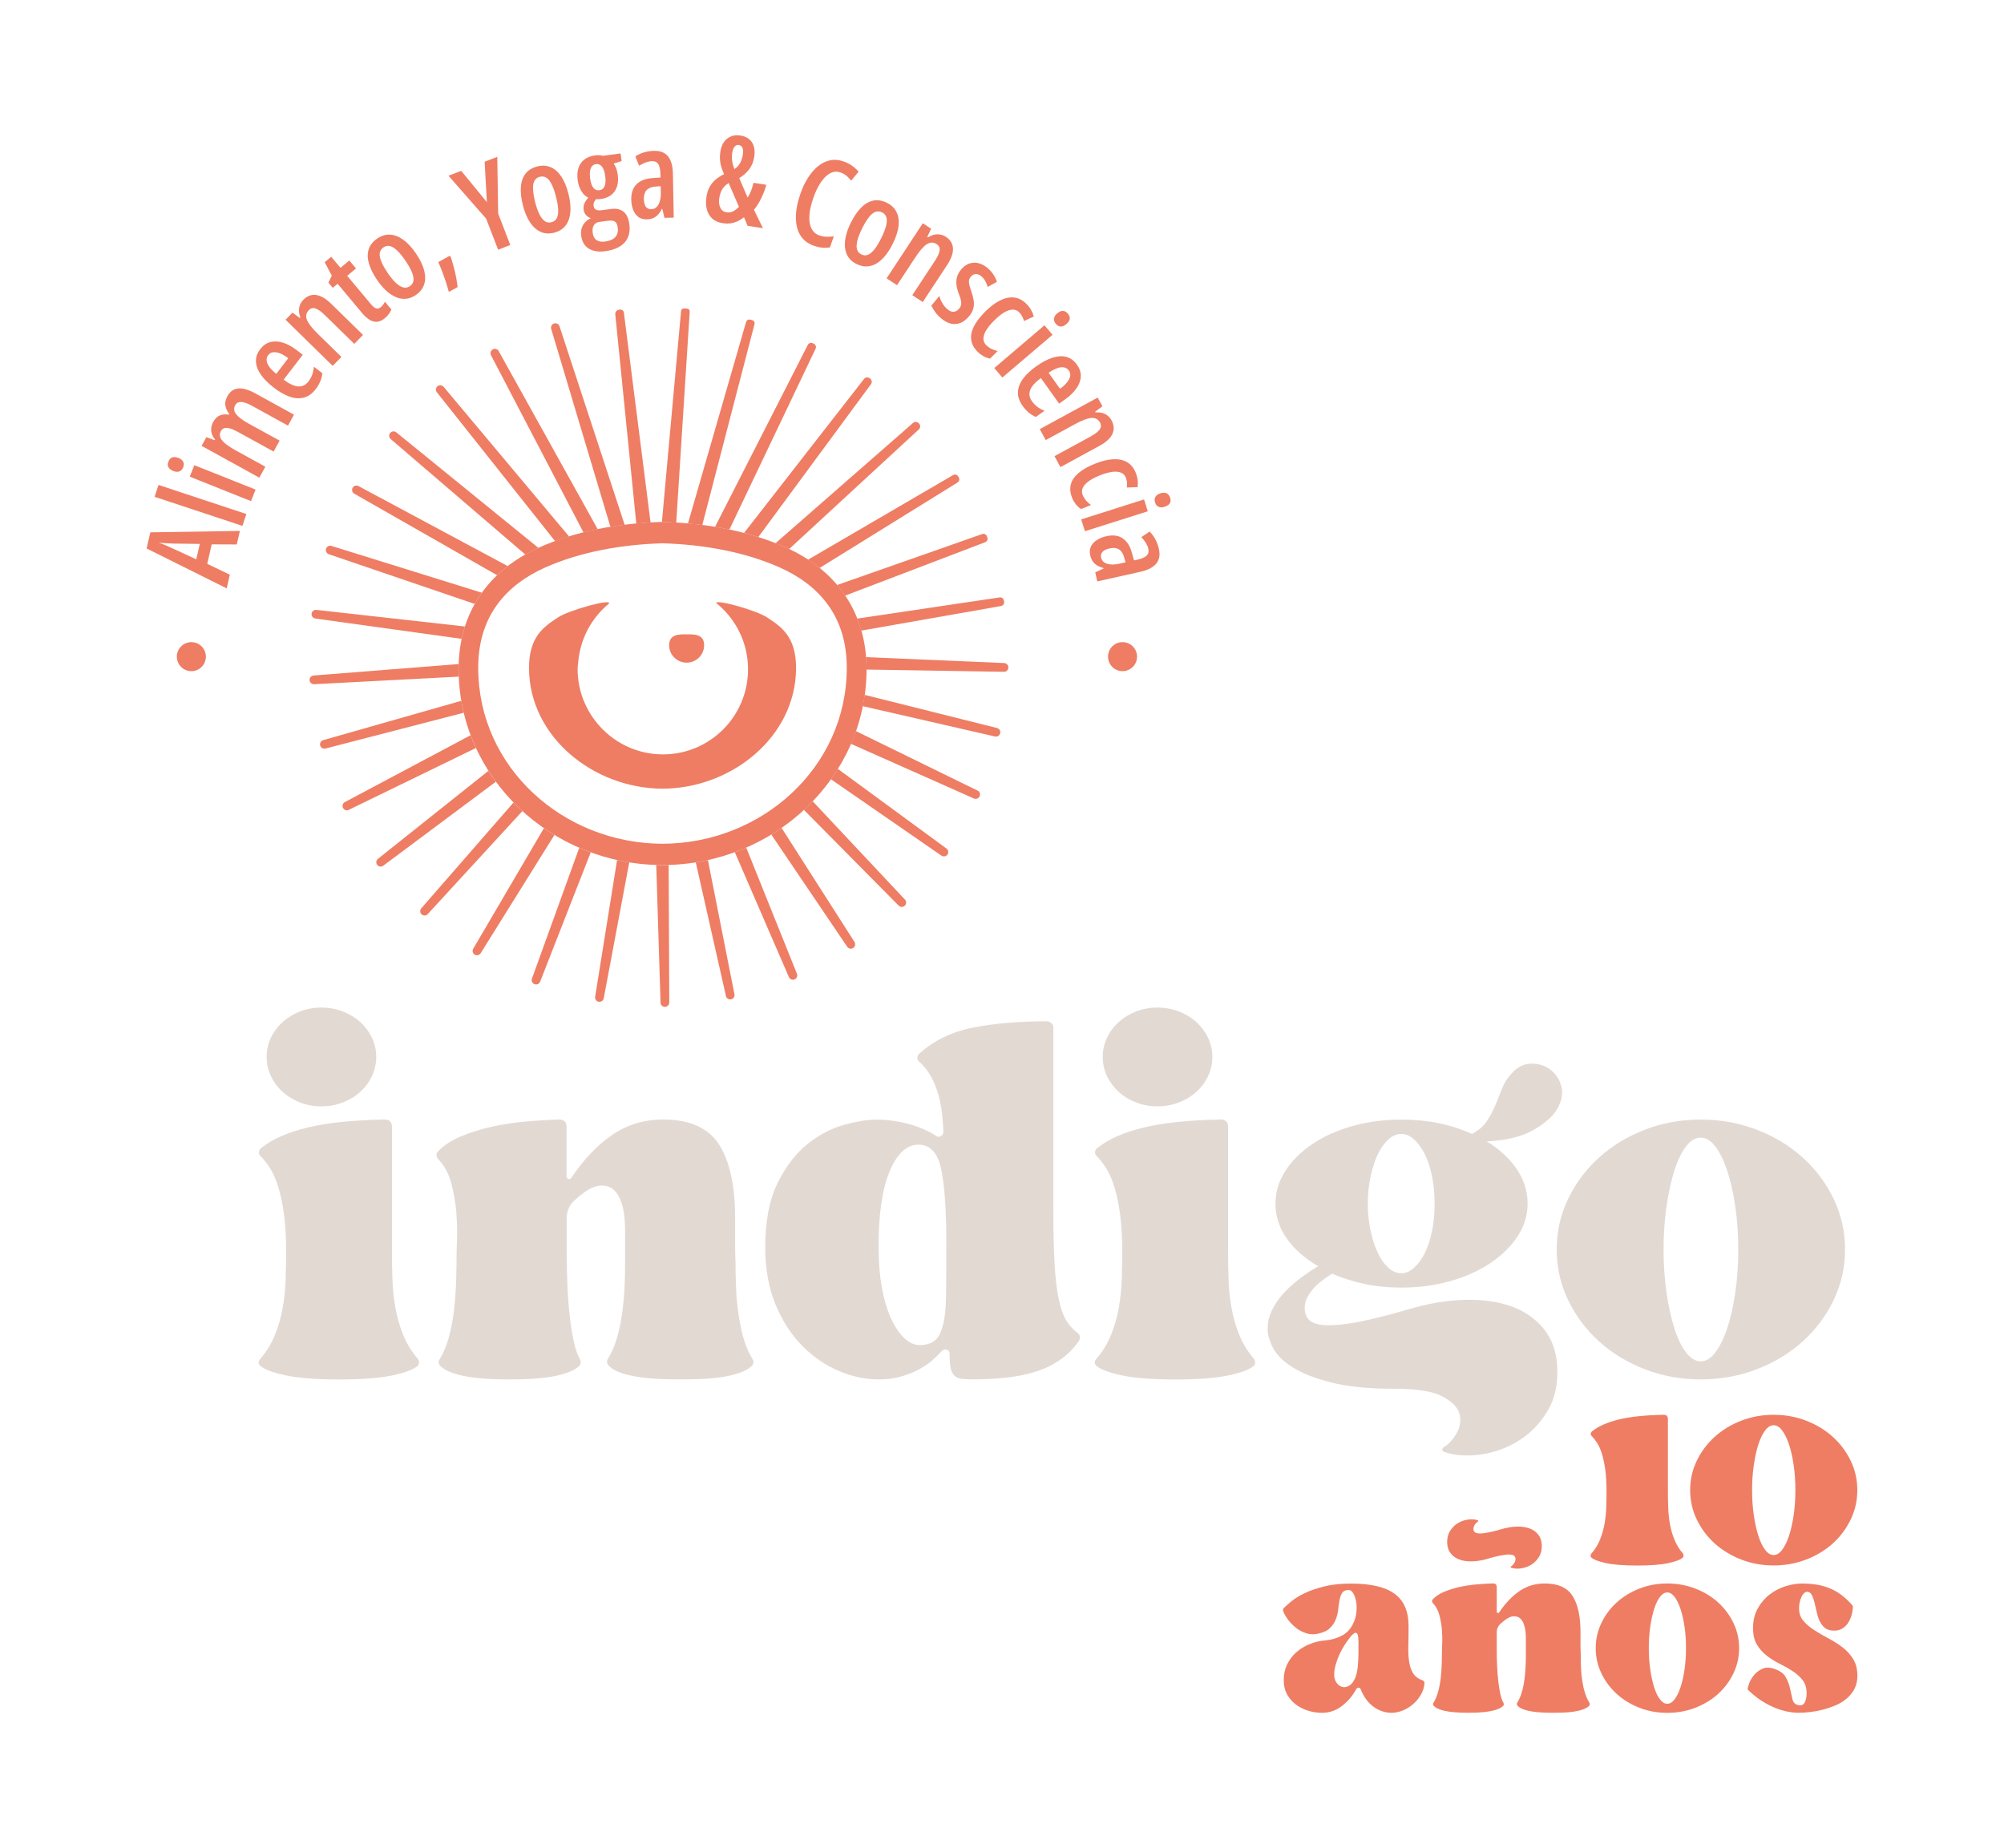 <?xml version="1.0" encoding="utf-8"?>
<!-- Generator: Adobe Illustrator 26.1.0, SVG Export Plug-In . SVG Version: 6.00 Build 0)  -->
<svg version="1.1" id="Capa_1" xmlns="http://www.w3.org/2000/svg" xmlns:xlink="http://www.w3.org/1999/xlink" x="0px" y="0px"
	 viewBox="0 0 410 378.19" style="enable-background:new 0 0 410 378.19;" xml:space="preserve">
<style type="text/css">
	.st0{opacity:0.7;fill:#221E5D;}
	.st1{fill:#EE7D64;}
	.st2{fill:#E2D9D3;}
	.st3{fill-rule:evenodd;clip-rule:evenodd;fill:#EE7D64;}
	.st4{opacity:0.6;fill:#221E5D;}
	.st5{opacity:0.5;fill:#311B66;}
	.st6{fill:#221E5D;}
	.st7{opacity:0.1;clip-path:url(#SVGID_00000178915859306260806480000006509517668760389248_);}
	.st8{fill:#27AAE1;}
	.st9{fill:url(#);}
	.st10{fill:#231F20;}
	.st11{fill:#1EB4B9;}
	.st12{fill:#0494B7;}
	.st13{fill:#F3EA75;}
	.st14{fill:#BD506F;}
	.st15{fill:#63BDAA;}
	.st16{fill:#7A376F;}
	.st17{fill:#004B82;}
	.st18{fill:#F8B55D;}
</style>
<g>
	<g>
		<g>
			<g>
				<g>
					<path class="st1" d="M48.44,111.42l-5.13-0.02l-0.91,3.99l4.62,2.22l-0.64,2.8L30,112.24l0.76-3.3l18.32-0.29L48.44,111.42z
						 M40.88,111.31l-5.49-0.07c-0.36-0.01-0.7-0.03-1.03-0.05c-0.33-0.02-0.65-0.04-0.97-0.06c-0.31-0.02-0.61-0.04-0.9-0.07
						c0.26,0.09,0.54,0.19,0.83,0.3c0.29,0.11,0.59,0.24,0.89,0.37c0.3,0.13,0.61,0.27,0.93,0.42l5.01,2.31L40.88,111.31z"/>
					<path class="st1" d="M50.4,105.19l-0.8,2.43l-17.97-5.95l0.8-2.43L50.4,105.19z"/>
					<path class="st1" d="M34.47,94.44c0.18-0.46,0.45-0.74,0.8-0.85c0.35-0.11,0.76-0.06,1.25,0.13c0.47,0.19,0.79,0.44,0.96,0.77
						c0.17,0.33,0.17,0.71,0,1.14c-0.17,0.43-0.43,0.71-0.79,0.84c-0.35,0.13-0.77,0.11-1.23-0.08c-0.5-0.2-0.83-0.46-1-0.79
						C34.29,95.28,34.29,94.89,34.47,94.44z M39.76,95.2l12.53,4.99l-0.94,2.36l-12.53-5L39.76,95.2z"/>
					<path class="st1" d="M46.52,81.09c0.53-0.97,1.27-1.5,2.22-1.59c0.95-0.09,2.12,0.25,3.53,1.02l7.88,4.34l-1.23,2.24
						l-7.31-4.03c-0.96-0.53-1.72-0.8-2.28-0.81c-0.56-0.01-0.96,0.21-1.21,0.65c-0.35,0.63-0.28,1.25,0.2,1.86
						c0.48,0.61,1.34,1.25,2.58,1.93l6.31,3.47l-1.23,2.24l-7.34-4.04c-0.64-0.35-1.19-0.59-1.64-0.71
						c-0.45-0.12-0.83-0.13-1.12-0.04c-0.29,0.09-0.52,0.29-0.68,0.59c-0.26,0.47-0.29,0.92-0.1,1.36c0.19,0.43,0.56,0.87,1.12,1.3
						c0.55,0.43,1.24,0.88,2.08,1.34l5.99,3.3l-1.23,2.24l-11.82-6.51l0.98-1.78l1.72,0.63L44,89.95c-0.3-0.36-0.52-0.74-0.65-1.14
						c-0.13-0.4-0.18-0.81-0.13-1.23c0.05-0.42,0.19-0.84,0.42-1.26c0.38-0.68,0.84-1.13,1.41-1.34c0.56-0.21,1.15-0.24,1.76-0.1
						l0.09-0.16c-0.45-0.6-0.72-1.2-0.8-1.78C46.02,82.36,46.16,81.74,46.52,81.09z"/>
					<path class="st1" d="M53.25,71.44c0.59-0.76,1.28-1.25,2.09-1.45c0.8-0.2,1.66-0.15,2.58,0.14c0.92,0.3,1.84,0.8,2.78,1.52
						l1.24,0.95l-3.91,5.1c1.14,0.85,2.13,1.31,2.97,1.38c0.84,0.06,1.54-0.28,2.11-1.02c0.32-0.42,0.57-0.87,0.75-1.34
						c0.18-0.48,0.3-1.04,0.36-1.67l1.74,1.33c-0.07,0.58-0.21,1.14-0.44,1.67c-0.23,0.53-0.53,1.05-0.92,1.56
						c-0.72,0.94-1.54,1.53-2.45,1.76c-0.91,0.23-1.88,0.17-2.91-0.2c-1.03-0.36-2.09-0.97-3.17-1.8c-1.2-0.92-2.12-1.84-2.74-2.75
						c-0.62-0.91-0.94-1.8-0.96-2.67C52.34,73.07,52.63,72.24,53.25,71.44z M54.89,72.65c-0.38,0.5-0.45,1.06-0.2,1.7
						c0.25,0.64,0.85,1.36,1.83,2.16l2.45-3.2c-0.55-0.42-1.09-0.75-1.61-0.96c-0.52-0.22-1-0.31-1.42-0.27
						C55.5,72.12,55.16,72.31,54.89,72.65z"/>
					<path class="st1" d="M62.07,61.35c0.77-0.79,1.64-1.12,2.61-0.98s2.01,0.74,3.11,1.83l6.48,6.34l-1.79,1.83l-6.01-5.88
						c-0.72-0.71-1.35-1.16-1.89-1.35c-0.53-0.19-1-0.08-1.4,0.33c-0.54,0.56-0.68,1.21-0.4,1.95c0.28,0.75,1.02,1.7,2.21,2.87
						l4.86,4.75l-1.79,1.83l-9.64-9.44l1.42-1.45l1.5,1.09l0.12-0.12c-0.18-0.45-0.28-0.88-0.29-1.31
						c-0.02-0.43,0.05-0.83,0.19-1.22C61.52,62.03,61.75,61.67,62.07,61.35z"/>
					<path class="st1" d="M77.91,62.86c0.16-0.13,0.32-0.3,0.46-0.49c0.14-0.19,0.27-0.4,0.38-0.62l1.33,1.59
						c-0.13,0.31-0.31,0.62-0.53,0.92s-0.49,0.58-0.81,0.85c-0.52,0.44-1.04,0.68-1.56,0.74c-0.51,0.05-1.03-0.08-1.55-0.39
						c-0.52-0.32-1.06-0.81-1.62-1.48l-4.94-5.91l-0.99,0.83l-0.89-1.06l0.69-1.45l-1.46-2.73l1.34-1.12l1.9,2.27l1.8-1.51
						l1.37,1.63l-1.8,1.51l4.83,5.78c0.4,0.47,0.75,0.77,1.07,0.89C77.24,63.22,77.57,63.14,77.91,62.86z"/>
					<path class="st1" d="M85.1,51.87c0.57,0.83,1.01,1.65,1.34,2.46c0.32,0.81,0.51,1.58,0.54,2.32c0.04,0.74-0.1,1.43-0.41,2.07
						c-0.31,0.64-0.81,1.19-1.52,1.67c-0.67,0.46-1.35,0.71-2.05,0.76c-0.69,0.05-1.38-0.07-2.06-0.37
						c-0.68-0.3-1.34-0.75-1.98-1.34c-0.64-0.6-1.25-1.32-1.82-2.16c-0.8-1.17-1.35-2.29-1.66-3.34c-0.31-1.05-0.33-2.01-0.06-2.89
						c0.27-0.87,0.86-1.62,1.78-2.25c0.83-0.56,1.69-0.82,2.58-0.78c0.89,0.04,1.79,0.38,2.69,1.02
						C83.38,49.68,84.25,50.62,85.1,51.87z M79.31,55.84c0.59,0.87,1.16,1.56,1.69,2.06c0.53,0.5,1.04,0.81,1.51,0.92
						c0.47,0.11,0.92,0.03,1.35-0.26c0.42-0.29,0.67-0.67,0.73-1.14c0.06-0.48-0.04-1.05-0.32-1.73c-0.28-0.67-0.72-1.46-1.33-2.35
						c-0.59-0.87-1.15-1.56-1.67-2.06c-0.52-0.5-1.02-0.81-1.48-0.92c-0.46-0.11-0.91-0.02-1.34,0.27
						c-0.64,0.44-0.89,1.08-0.73,1.93C77.87,53.41,78.4,54.51,79.31,55.84z"/>
					<path class="st1" d="M91.95,52.37l0.26,0.16c0.23,0.72,0.44,1.44,0.63,2.15c0.19,0.71,0.35,1.4,0.48,2.08
						c0.13,0.68,0.23,1.34,0.3,1.99l-1.79,0.99c-0.18-0.66-0.39-1.36-0.63-2.09c-0.24-0.73-0.49-1.45-0.76-2.15
						c-0.27-0.7-0.52-1.32-0.77-1.86L91.95,52.37z"/>
					<path class="st1" d="M99.61,41.37l-0.46-8.27l2.59-1l0.18,11.61l2.48,6.43l-2.49,0.96l-2.45-6.35l-7.7-8.79l2.6-1L99.61,41.37z
						"/>
					<path class="st1" d="M116.29,39.63c0.25,0.97,0.39,1.9,0.42,2.77c0.03,0.87-0.06,1.66-0.28,2.37c-0.22,0.71-0.58,1.31-1.09,1.8
						c-0.51,0.49-1.17,0.84-2,1.06c-0.79,0.2-1.51,0.2-2.18,0.02c-0.67-0.19-1.27-0.54-1.81-1.05c-0.54-0.51-1-1.16-1.4-1.94
						s-0.72-1.66-0.97-2.65c-0.35-1.37-0.49-2.61-0.42-3.7c0.07-1.09,0.38-2,0.93-2.74c0.55-0.73,1.36-1.23,2.44-1.51
						c0.97-0.25,1.86-0.2,2.69,0.14c0.83,0.34,1.55,0.96,2.18,1.87C115.42,36.98,115.92,38.17,116.29,39.63z M109.49,41.38
						c0.26,1.02,0.56,1.86,0.89,2.51c0.33,0.65,0.7,1.11,1.1,1.38c0.41,0.27,0.86,0.34,1.35,0.21c0.5-0.13,0.85-0.4,1.08-0.83
						c0.22-0.43,0.32-1,0.29-1.73c-0.03-0.73-0.18-1.62-0.45-2.66c-0.26-1.02-0.55-1.86-0.87-2.51c-0.32-0.65-0.68-1.11-1.08-1.37
						c-0.4-0.26-0.85-0.33-1.35-0.2c-0.76,0.19-1.2,0.72-1.35,1.57C108.97,38.61,109.09,39.82,109.49,41.38z"/>
					<path class="st1" d="M123.79,51.41c-1.38,0.18-2.5,0-3.36-0.55c-0.86-0.55-1.36-1.41-1.52-2.6c-0.11-0.85,0.02-1.59,0.39-2.22
						s0.9-1.09,1.59-1.39c-0.38-0.11-0.71-0.32-0.98-0.62c-0.27-0.3-0.44-0.67-0.5-1.12c-0.06-0.48-0.01-0.92,0.17-1.3
						c0.17-0.38,0.43-0.77,0.77-1.17c-0.55-0.25-1.02-0.69-1.41-1.34c-0.39-0.65-0.65-1.4-0.76-2.26c-0.12-0.93-0.07-1.75,0.17-2.46
						c0.23-0.71,0.63-1.29,1.19-1.73c0.56-0.44,1.28-0.72,2.15-0.84c0.27-0.04,0.51-0.05,0.72-0.05s0.39,0.01,0.55,0.03
						c0.16,0.02,0.3,0.05,0.42,0.09l3.59-0.48l0.21,1.56l-1.64,0.51c0.23,0.31,0.41,0.65,0.55,1.03c0.14,0.38,0.23,0.79,0.29,1.22
						c0.19,1.41-0.02,2.55-0.63,3.43c-0.61,0.88-1.56,1.4-2.87,1.58c-0.4,0.05-0.71,0.06-0.93,0.01c-0.16,0.18-0.29,0.39-0.4,0.62
						c-0.11,0.23-0.15,0.51-0.1,0.83c0.03,0.21,0.1,0.38,0.23,0.53c0.13,0.14,0.3,0.24,0.52,0.29c0.22,0.05,0.49,0.06,0.8,0.02
						l2.07-0.27c1.03-0.14,1.86,0.05,2.5,0.57c0.64,0.51,1.03,1.37,1.19,2.57c0.2,1.53-0.12,2.77-0.96,3.72
						C126.94,50.57,125.61,51.17,123.79,51.41z M122.63,38.93c0.5-0.07,0.85-0.34,1.06-0.82c0.21-0.48,0.25-1.16,0.14-2.03
						c-0.12-0.91-0.34-1.57-0.67-1.98c-0.33-0.41-0.74-0.58-1.24-0.52c-0.49,0.07-0.84,0.35-1.05,0.85
						c-0.21,0.5-0.25,1.19-0.14,2.07c0.11,0.85,0.33,1.48,0.64,1.9C121.69,38.82,122.11,39,122.63,38.93z M123.71,49.44
						c0.68-0.09,1.22-0.26,1.65-0.5c0.42-0.24,0.72-0.57,0.88-0.97c0.17-0.4,0.22-0.87,0.14-1.41c-0.06-0.44-0.17-0.77-0.33-0.98
						c-0.16-0.21-0.39-0.34-0.68-0.4c-0.29-0.05-0.66-0.05-1.09,0.01l-1.66,0.22c-0.31,0.04-0.58,0.15-0.81,0.33
						c-0.23,0.18-0.39,0.43-0.49,0.75c-0.1,0.32-0.12,0.73-0.05,1.23c0.09,0.66,0.35,1.13,0.78,1.42
						C122.48,49.43,123.04,49.53,123.71,49.44z"/>
					<path class="st1" d="M133.83,30.87c1.28-0.02,2.23,0.36,2.86,1.15c0.62,0.79,0.95,1.96,0.98,3.51l0.17,9.01l-1.9,0.04
						l-0.44-1.85h-0.06c-0.24,0.46-0.5,0.85-0.79,1.17c-0.29,0.32-0.63,0.57-1.01,0.73c-0.38,0.17-0.83,0.25-1.34,0.26
						c-0.72,0.01-1.31-0.17-1.77-0.54c-0.46-0.38-0.8-0.88-1.03-1.5c-0.22-0.62-0.34-1.28-0.35-1.99c-0.03-1.37,0.34-2.43,1.1-3.17
						c0.76-0.74,1.85-1.16,3.28-1.25l1.6-0.11l-0.01-0.73c-0.02-0.91-0.16-1.57-0.43-2c-0.27-0.43-0.7-0.63-1.29-0.62
						c-0.38,0.01-0.79,0.09-1.22,0.24c-0.43,0.15-0.9,0.38-1.42,0.69l-0.78-1.9c0.55-0.36,1.15-0.64,1.8-0.83
						C132.44,30.98,133.12,30.88,133.83,30.87z M135.17,38.1l-1.07,0.08c-0.82,0.06-1.42,0.31-1.81,0.73
						c-0.39,0.42-0.58,1.03-0.56,1.81c0.01,0.72,0.15,1.26,0.41,1.6c0.26,0.34,0.62,0.51,1.09,0.5c0.62-0.01,1.11-0.32,1.47-0.93
						c0.35-0.61,0.52-1.44,0.5-2.49L135.17,38.1z"/>
					<path class="st1" d="M151.48,27.73c0.73,0.11,1.32,0.36,1.79,0.75c0.46,0.38,0.78,0.88,0.96,1.49
						c0.18,0.61,0.21,1.32,0.08,2.12c-0.15,0.97-0.48,1.81-1,2.51c-0.52,0.7-1.2,1.32-2.07,1.85l1.71,3.98
						c0.26-0.38,0.49-0.82,0.69-1.33c0.2-0.51,0.37-1.07,0.51-1.69l2.63,0.41c-0.23,0.87-0.56,1.76-1,2.68
						c-0.44,0.92-0.95,1.73-1.53,2.43l1.84,3.77l-3.14-0.49l-0.73-1.75c-0.43,0.33-0.87,0.6-1.31,0.81
						c-0.45,0.21-0.92,0.35-1.42,0.43c-0.5,0.07-1.04,0.06-1.63-0.03c-0.91-0.14-1.63-0.46-2.17-0.97c-0.54-0.5-0.91-1.14-1.09-1.91
						c-0.19-0.77-0.21-1.63-0.06-2.56c0.11-0.71,0.31-1.34,0.6-1.9c0.29-0.56,0.68-1.06,1.18-1.5c0.49-0.44,1.1-0.84,1.82-1.19
						c-0.26-0.56-0.46-1.09-0.6-1.58c-0.14-0.49-0.22-0.98-0.25-1.49c-0.02-0.5,0.01-1.04,0.1-1.6c0.12-0.77,0.37-1.41,0.74-1.93
						c0.38-0.52,0.85-0.89,1.42-1.12C150.13,27.67,150.77,27.62,151.48,27.73z M149.07,37.45c-0.38,0.25-0.71,0.52-0.96,0.82
						c-0.26,0.29-0.46,0.62-0.61,0.98c-0.15,0.36-0.26,0.77-0.34,1.25c-0.12,0.79-0.05,1.46,0.21,2c0.26,0.54,0.68,0.85,1.25,0.94
						c0.48,0.07,0.92,0.02,1.33-0.18c0.41-0.19,0.82-0.51,1.23-0.94L149.07,37.45z M151.14,29.67c-0.33-0.05-0.61,0.06-0.85,0.35
						c-0.24,0.28-0.41,0.73-0.5,1.34c-0.08,0.49-0.07,1.03,0.01,1.61c0.08,0.59,0.24,1.13,0.47,1.63c0.5-0.33,0.89-0.74,1.16-1.26
						c0.27-0.51,0.46-1.08,0.55-1.69c0.09-0.6,0.07-1.07-0.08-1.4C151.75,29.92,151.5,29.72,151.14,29.67z"/>
					<path class="st1" d="M171.95,35.29c-0.58-0.2-1.14-0.21-1.68-0.02c-0.54,0.19-1.04,0.53-1.52,1.03
						c-0.48,0.5-0.92,1.12-1.32,1.85c-0.4,0.74-0.76,1.55-1.06,2.44c-0.46,1.34-0.73,2.54-0.78,3.59c-0.06,1.05,0.09,1.92,0.44,2.6
						c0.35,0.68,0.88,1.15,1.61,1.4c0.5,0.17,1,0.26,1.49,0.27c0.5,0,0.98-0.03,1.46-0.09l-0.79,2.26
						c-0.51,0.09-1.04,0.11-1.58,0.06c-0.54-0.05-1.11-0.18-1.7-0.38c-1.2-0.42-2.12-1.12-2.74-2.09c-0.62-0.98-0.94-2.19-0.95-3.64
						c-0.01-1.45,0.29-3.08,0.92-4.9c0.42-1.23,0.94-2.32,1.55-3.28c0.61-0.96,1.29-1.75,2.05-2.37c0.76-0.62,1.58-1.02,2.46-1.21
						c0.88-0.19,1.8-0.11,2.76,0.22c0.61,0.21,1.18,0.5,1.69,0.84c0.51,0.35,0.98,0.77,1.4,1.27l-1.52,1.83
						c-0.3-0.39-0.62-0.72-0.98-1.01C172.8,35.66,172.4,35.44,171.95,35.29z"/>
					<path class="st1" d="M182.67,49.85c-0.44,0.9-0.94,1.7-1.48,2.38c-0.54,0.68-1.13,1.22-1.75,1.62c-0.62,0.4-1.29,0.62-2,0.67
						c-0.7,0.05-1.44-0.12-2.2-0.49c-0.73-0.36-1.28-0.83-1.67-1.4c-0.38-0.58-0.61-1.23-0.69-1.97c-0.08-0.74-0.01-1.53,0.19-2.39
						c0.2-0.85,0.53-1.74,0.98-2.64c0.63-1.27,1.32-2.31,2.08-3.09s1.59-1.28,2.48-1.48c0.89-0.2,1.84-0.05,2.84,0.44
						c0.89,0.44,1.55,1.06,1.95,1.86c0.41,0.8,0.55,1.74,0.44,2.84C183.72,47.28,183.33,48.5,182.67,49.85z M176.36,46.78
						c-0.46,0.95-0.78,1.77-0.96,2.48c-0.17,0.71-0.19,1.3-0.06,1.77c0.14,0.47,0.43,0.82,0.89,1.04c0.46,0.23,0.91,0.25,1.35,0.07
						c0.44-0.18,0.89-0.56,1.34-1.13s0.91-1.35,1.39-2.31c0.46-0.95,0.79-1.77,0.97-2.47c0.18-0.7,0.2-1.28,0.07-1.74
						c-0.13-0.46-0.43-0.8-0.9-1.03c-0.7-0.34-1.38-0.24-2.04,0.32C177.76,44.33,177.07,45.33,176.36,46.78z"/>
					<path class="st1" d="M193.51,48.46c0.92,0.6,1.41,1.4,1.46,2.37c0.05,0.98-0.35,2.11-1.2,3.41l-4.98,7.57l-2.14-1.4l4.62-7.02
						c0.56-0.85,0.88-1.55,0.96-2.11c0.09-0.56-0.11-1-0.59-1.31c-0.65-0.43-1.31-0.43-1.99-0.01c-0.68,0.42-1.48,1.33-2.39,2.72
						l-3.74,5.68l-2.13-1.4l7.41-11.27l1.7,1.12l-0.79,1.68l0.14,0.09c0.4-0.26,0.81-0.44,1.23-0.54c0.42-0.1,0.83-0.12,1.24-0.04
						C192.74,48.05,193.14,48.21,193.51,48.46z"/>
					<path class="st1" d="M198.28,64.7c-0.55,0.66-1.14,1.12-1.76,1.38c-0.63,0.25-1.27,0.31-1.93,0.16
						c-0.66-0.15-1.32-0.49-1.98-1.04c-0.49-0.41-0.91-0.84-1.25-1.3c-0.34-0.46-0.61-0.92-0.8-1.38l1.62-1.96
						c0.12,0.48,0.33,0.97,0.62,1.48c0.3,0.51,0.66,0.94,1.1,1.3c0.42,0.35,0.83,0.5,1.23,0.47c0.4-0.03,0.77-0.25,1.1-0.65
						c0.2-0.24,0.33-0.49,0.39-0.74c0.06-0.26,0.05-0.58-0.02-0.95c-0.08-0.37-0.23-0.84-0.47-1.41c-0.22-0.6-0.37-1.18-0.44-1.74
						c-0.07-0.56-0.04-1.1,0.1-1.62c0.14-0.52,0.43-1.04,0.85-1.55c0.71-0.86,1.56-1.32,2.53-1.38c0.97-0.06,1.92,0.29,2.85,1.06
						c0.48,0.39,0.87,0.83,1.19,1.3c0.31,0.47,0.57,0.99,0.75,1.55l-1.89,1.04c-0.12-0.43-0.29-0.83-0.5-1.21
						c-0.21-0.38-0.48-0.71-0.81-0.98c-0.38-0.32-0.76-0.46-1.15-0.44c-0.38,0.03-0.72,0.21-1,0.55c-0.19,0.23-0.31,0.47-0.36,0.71
						c-0.05,0.24-0.03,0.55,0.06,0.92c0.09,0.37,0.23,0.85,0.44,1.45c0.21,0.62,0.36,1.2,0.45,1.75c0.09,0.55,0.07,1.09-0.06,1.62
						S198.72,64.17,198.28,64.7z"/>
					<path class="st1" d="M200.04,72.02c-0.75-0.75-1.2-1.56-1.33-2.42c-0.14-0.86,0.03-1.77,0.51-2.74c0.48-0.97,1.26-2,2.35-3.09
						c1.01-1.01,2.01-1.77,3-2.27c0.99-0.5,1.95-0.71,2.87-0.62c0.92,0.09,1.77,0.52,2.54,1.3c0.41,0.41,0.74,0.83,0.98,1.26
						c0.24,0.42,0.42,0.87,0.54,1.33l-2,0.93c-0.1-0.37-0.23-0.71-0.4-1.01c-0.17-0.3-0.36-0.56-0.59-0.79
						c-0.37-0.37-0.81-0.55-1.32-0.54c-0.51,0.01-1.08,0.19-1.72,0.56c-0.63,0.37-1.33,0.93-2.08,1.68
						c-0.73,0.73-1.28,1.41-1.65,2.03c-0.36,0.62-0.54,1.19-0.54,1.69c0.01,0.51,0.2,0.95,0.58,1.32c0.29,0.29,0.63,0.54,1.03,0.74
						c0.39,0.2,0.83,0.35,1.3,0.46l-1.54,1.54c-0.48-0.07-0.94-0.24-1.38-0.49C200.75,72.64,200.37,72.35,200.04,72.02z"/>
					<path class="st1" d="M215.34,68.51l-10.27,8.75l-1.65-1.94l10.27-8.75L215.34,68.51z M218.48,64.19
						c0.32,0.38,0.45,0.74,0.38,1.1c-0.07,0.36-0.3,0.71-0.7,1.04c-0.38,0.33-0.76,0.49-1.13,0.49s-0.71-0.18-1.01-0.54
						c-0.3-0.35-0.43-0.72-0.38-1.09s0.26-0.73,0.64-1.05c0.41-0.35,0.79-0.52,1.16-0.51C217.83,63.63,218.17,63.81,218.48,64.19z"
						/>
					<path class="st1" d="M220.34,74.63c0.56,0.79,0.82,1.59,0.78,2.42c-0.04,0.83-0.34,1.64-0.89,2.43
						c-0.55,0.79-1.31,1.53-2.26,2.21l-1.28,0.91l-3.73-5.23c-1.15,0.84-1.88,1.65-2.19,2.43c-0.3,0.78-0.18,1.55,0.36,2.32
						c0.31,0.43,0.66,0.8,1.07,1.11c0.4,0.31,0.9,0.59,1.5,0.83l-1.78,1.27c-0.54-0.24-1.03-0.54-1.47-0.91
						c-0.44-0.37-0.85-0.82-1.22-1.34c-0.69-0.97-1.01-1.92-0.97-2.85s0.39-1.84,1.04-2.72c0.65-0.88,1.53-1.71,2.65-2.51
						c1.23-0.88,2.38-1.49,3.43-1.81c1.05-0.33,2-0.38,2.84-0.14C219.04,73.29,219.75,73.81,220.34,74.63z M218.69,75.85
						c-0.36-0.51-0.89-0.74-1.57-0.69c-0.68,0.05-1.55,0.42-2.59,1.12l2.34,3.28c0.57-0.4,1.03-0.82,1.39-1.26
						c0.36-0.44,0.59-0.87,0.68-1.28C219.03,76.59,218.95,76.2,218.69,75.85z"/>
					<path class="st1" d="M227.41,86.03c0.53,0.97,0.58,1.9,0.17,2.78c-0.41,0.89-1.3,1.7-2.66,2.44l-7.96,4.34l-1.22-2.24
						l7.38-4.02c0.89-0.49,1.5-0.96,1.84-1.41c0.34-0.45,0.37-0.93,0.1-1.44c-0.37-0.68-0.96-1-1.75-0.95
						c-0.8,0.05-1.93,0.48-3.39,1.28l-5.97,3.25l-1.22-2.24l11.85-6.46l0.97,1.78l-1.49,1.11l0.08,0.15c0.48-0.04,0.92,0,1.34,0.1
						c0.41,0.11,0.79,0.29,1.11,0.54C226.92,85.3,227.2,85.63,227.41,86.03z"/>
					<path class="st1" d="M219.36,101.93c-0.4-0.99-0.5-1.9-0.29-2.75c0.21-0.85,0.72-1.62,1.53-2.33c0.81-0.71,1.94-1.35,3.36-1.93
						c1.32-0.54,2.54-0.85,3.65-0.93c1.11-0.08,2.07,0.1,2.89,0.54c0.81,0.44,1.43,1.17,1.84,2.18c0.22,0.54,0.36,1.05,0.42,1.54
						c0.06,0.48,0.05,0.96-0.02,1.44l-2.2,0.08c0.05-0.38,0.06-0.74,0.03-1.08c-0.04-0.34-0.12-0.66-0.24-0.96
						c-0.2-0.48-0.53-0.82-1-1.01c-0.47-0.19-1.07-0.24-1.8-0.15c-0.73,0.1-1.58,0.34-2.57,0.74c-0.96,0.39-1.73,0.8-2.31,1.24
						c-0.58,0.43-0.96,0.88-1.15,1.35c-0.19,0.47-0.18,0.95,0.02,1.44c0.16,0.38,0.38,0.74,0.66,1.08c0.29,0.33,0.63,0.64,1.02,0.93
						l-2.02,0.82c-0.41-0.25-0.77-0.58-1.09-0.99C219.78,102.77,219.53,102.36,219.36,101.93z"/>
					<path class="st1" d="M234.83,104.63l-12.86,4.08l-0.77-2.42l12.86-4.08L234.83,104.63z M239.4,101.86
						c0.15,0.47,0.12,0.86-0.08,1.16c-0.2,0.3-0.55,0.53-1.05,0.69c-0.48,0.15-0.89,0.16-1.23,0.01c-0.34-0.14-0.58-0.44-0.72-0.89
						c-0.14-0.44-0.12-0.83,0.07-1.15c0.19-0.33,0.52-0.57,1-0.72c0.51-0.16,0.93-0.17,1.27-0.02
						C239.01,101.09,239.25,101.4,239.4,101.86z"/>
					<path class="st1" d="M237.1,112.33c0.28,1.25,0.09,2.26-0.56,3.03c-0.65,0.77-1.73,1.32-3.25,1.66l-8.8,1.96l-0.41-1.85
						l1.73-0.8l-0.01-0.06c-0.5-0.14-0.93-0.32-1.31-0.54c-0.37-0.22-0.68-0.51-0.92-0.85c-0.24-0.34-0.41-0.76-0.52-1.26
						c-0.16-0.7-0.1-1.32,0.18-1.85c0.28-0.53,0.7-0.96,1.26-1.3c0.56-0.34,1.19-0.59,1.88-0.74c1.34-0.3,2.45-0.15,3.33,0.45
						c0.88,0.6,1.51,1.59,1.88,2.96l0.43,1.55l0.71-0.16c0.89-0.2,1.51-0.47,1.87-0.82c0.36-0.35,0.48-0.81,0.35-1.39
						c-0.08-0.37-0.24-0.75-0.47-1.15c-0.23-0.39-0.55-0.81-0.96-1.25l1.7-1.14c0.46,0.47,0.85,1.01,1.17,1.6
						C236.71,110.99,236.94,111.64,237.1,112.33z M230.28,115.08l-0.29-1.03c-0.23-0.79-0.58-1.33-1.07-1.63
						c-0.49-0.3-1.12-0.36-1.89-0.19c-0.71,0.16-1.2,0.4-1.48,0.72c-0.29,0.33-0.38,0.71-0.28,1.16c0.14,0.61,0.54,1.03,1.21,1.25
						c0.67,0.22,1.51,0.22,2.54,0L230.28,115.08z"/>
				</g>
				<circle class="st1" cx="39.15" cy="134.38" r="2.97"/>
				<circle class="st1" cx="229.66" cy="134.38" r="2.97"/>
			</g>
		</g>
		<g>
			<g>
				<g>
					<path class="st1" d="M362.87,289.53c2.35,0,4.57,0.4,6.66,1.21c2.09,0.81,3.91,1.91,5.45,3.31c1.54,1.4,2.76,3.03,3.66,4.9
						c0.9,1.87,1.35,3.87,1.35,6c0,2.13-0.45,4.13-1.35,6c-0.9,1.87-2.12,3.51-3.66,4.9c-1.54,1.4-3.36,2.5-5.45,3.3
						c-2.09,0.81-4.32,1.21-6.66,1.21c-2.35,0-4.56-0.4-6.64-1.21c-2.08-0.81-3.88-1.91-5.43-3.3c-1.54-1.4-2.76-3.03-3.66-4.9
						c-0.9-1.87-1.35-3.87-1.35-6c0-2.13,0.45-4.13,1.35-6c0.9-1.87,2.12-3.51,3.66-4.9c1.54-1.4,3.35-2.5,5.43-3.31
						C358.31,289.94,360.52,289.53,362.87,289.53z M362.87,318.23c0.62,0,1.2-0.35,1.73-1.05c0.53-0.7,1-1.64,1.4-2.84
						c0.4-1.19,0.72-2.6,0.96-4.21c0.24-1.62,0.36-3.34,0.36-5.18c0-1.84-0.12-3.56-0.36-5.18c-0.24-1.62-0.56-3.02-0.96-4.21
						c-0.4-1.19-0.87-2.14-1.4-2.84c-0.53-0.7-1.11-1.05-1.73-1.05c-0.62,0-1.2,0.35-1.73,1.05c-0.53,0.7-0.99,1.64-1.38,2.84
						c-0.39,1.19-0.7,2.6-0.94,4.21c-0.24,1.62-0.36,3.34-0.36,5.18c0,1.84,0.12,3.56,0.36,5.18c0.24,1.62,0.55,3.02,0.94,4.21
						c0.39,1.19,0.84,2.14,1.38,2.84C361.67,317.88,362.25,318.23,362.87,318.23z"/>
					<path class="st1" d="M344.26,318.78c-0.44,0.4-1.41,0.77-2.92,1.1c-1.51,0.33-3.64,0.5-6.39,0.5c-2.75,0-4.88-0.17-6.39-0.5
						c-1.51-0.33-2.48-0.7-2.92-1.1c-0.29-0.22-0.31-0.5-0.06-0.83c0.73-0.84,1.31-1.78,1.74-2.81c0.42-1.03,0.73-2.1,0.94-3.22
						c0.2-1.12,0.32-2.25,0.36-3.39c0.04-1.14,0.06-2.24,0.06-3.3c0-1.69-0.08-3.16-0.25-4.41c-0.17-1.25-0.39-2.32-0.66-3.22
						c-0.28-0.9-0.6-1.64-0.96-2.23c-0.37-0.59-0.74-1.06-1.1-1.43c-0.18-0.15-0.27-0.33-0.25-0.55c0.02-0.22,0.12-0.39,0.3-0.5
						c1.29-1.03,3.09-1.83,5.43-2.4c2.33-0.57,5.39-0.89,9.17-0.96c0.59,0,0.88,0.29,0.88,0.88v14.82c0,1.07,0.02,2.17,0.06,3.3
						c0.04,1.14,0.16,2.27,0.36,3.39c0.2,1.12,0.51,2.19,0.94,3.22c0.42,1.03,1,1.96,1.74,2.81
						C344.5,318.29,344.48,318.56,344.26,318.78z"/>
				</g>
				<g>
					<g>
						<path class="st1" d="M288.18,332.79c0,1.48-0.02,2.83-0.05,4.04c-0.03,1.21,0.02,2.29,0.17,3.24
							c0.14,0.95,0.42,1.74,0.83,2.39c0.41,0.65,1.07,1.13,1.98,1.44c0.22,0.13,0.33,0.3,0.33,0.52c-0.06,0.88-0.32,1.69-0.76,2.43
							c-0.44,0.74-0.98,1.39-1.63,1.94c-0.65,0.55-1.35,0.98-2.13,1.28c-0.77,0.3-1.5,0.45-2.2,0.45c-1.32,0-2.55-0.41-3.69-1.23
							c-1.13-0.82-2.02-2.02-2.65-3.59c-0.06-0.19-0.2-0.29-0.4-0.31c-0.21-0.02-0.37,0.07-0.5,0.26c-0.72,1.36-1.69,2.5-2.91,3.45
							c-1.21,0.95-2.59,1.42-4.14,1.42c-0.88,0-1.78-0.13-2.69-0.4c-0.91-0.27-1.75-0.67-2.5-1.21c-0.76-0.54-1.38-1.23-1.87-2.08
							c-0.49-0.85-0.73-1.86-0.73-3.03c0-1.17,0.23-2.23,0.69-3.17c0.46-0.95,1.07-1.77,1.84-2.46c0.77-0.69,1.67-1.25,2.69-1.68
							c1.02-0.43,2.1-0.69,3.24-0.78c1.32-0.13,2.49-0.47,3.5-1.02c1.01-0.55,1.76-1.38,2.27-2.49c0.35-0.72,0.56-1.49,0.64-2.3
							c0.08-0.8,0.05-1.54-0.07-2.2c-0.13-0.66-0.32-1.22-0.59-1.66c-0.27-0.44-0.58-0.66-0.92-0.66c-0.63,0-1.07,0.19-1.32,0.57
							c-0.25,0.38-0.43,0.86-0.54,1.44c-0.11,0.58-0.21,1.23-0.28,1.94c-0.08,0.71-0.24,1.39-0.5,2.06
							c-0.25,0.66-0.65,1.26-1.21,1.8c-0.55,0.54-1.36,0.91-2.43,1.13c-0.82,0.19-1.61,0.17-2.36-0.07
							c-0.76-0.24-1.44-0.59-2.06-1.06c-0.61-0.47-1.16-1.02-1.63-1.63s-0.82-1.21-1.04-1.77c-0.13-0.28-0.08-0.54,0.14-0.76
							c0.28-0.28,0.76-0.71,1.44-1.28c0.68-0.57,1.57-1.13,2.69-1.67c1.12-0.55,2.47-1.02,4.06-1.42c1.59-0.4,3.43-0.59,5.51-0.59
							c4.06,0,7.04,0.7,8.93,2.1C287.24,327.56,288.18,329.77,288.18,332.79z M277.93,338.13c0-0.76,0-1.45,0-2.08
							c0-0.63-0.05-1.11-0.14-1.44c-0.09-0.33-0.25-0.49-0.47-0.47c-0.22,0.02-0.54,0.26-0.95,0.73c-0.41,0.5-0.82,1.07-1.23,1.7
							c-0.41,0.63-0.77,1.29-1.09,1.98c-0.32,0.69-0.58,1.4-0.78,2.13c-0.21,0.73-0.31,1.42-0.31,2.08c0,0.6,0.16,1.13,0.47,1.58
							c0.31,0.46,0.7,0.75,1.16,0.87c0.46,0.13,0.94,0.05,1.44-0.24c0.5-0.28,0.93-0.85,1.28-1.7
							C277.73,342.18,277.93,340.46,277.93,338.13z"/>
						<path class="st1" d="M325.18,348.48c0.13,0.19,0.11,0.39-0.05,0.61c-0.19,0.19-0.44,0.36-0.76,0.52
							c-0.32,0.16-0.74,0.31-1.28,0.45c-0.54,0.14-1.21,0.25-2.03,0.33c-0.82,0.08-1.83,0.12-3.02,0.12h-0.47
							c-1.2,0-2.21-0.04-3.02-0.12c-0.82-0.08-1.5-0.19-2.06-0.33c-0.55-0.14-0.98-0.29-1.28-0.45c-0.3-0.16-0.54-0.33-0.73-0.52
							c-0.16-0.22-0.19-0.43-0.09-0.61c0.38-0.6,0.69-1.28,0.92-2.06c0.24-0.77,0.42-1.59,0.54-2.46c0.13-0.87,0.21-1.75,0.26-2.65
							c0.05-0.9,0.07-1.79,0.07-2.67v-1.13v-2.13c0-0.98-0.08-1.78-0.24-2.41c-0.16-0.63-0.37-1.12-0.64-1.46
							c-0.27-0.35-0.57-0.57-0.9-0.66c-0.33-0.09-0.67-0.11-1.02-0.05c-0.35,0.06-0.72,0.23-1.13,0.5
							c-0.41,0.27-0.82,0.59-1.23,0.97c-0.54,0.47-0.8,1.09-0.8,1.84v3.5c0,1.07,0.02,2.16,0.07,3.26c0.05,1.1,0.13,2.15,0.24,3.14
							c0.11,0.99,0.25,1.88,0.43,2.67c0.17,0.79,0.39,1.39,0.64,1.8c0.09,0.22,0.08,0.43-0.05,0.61c-0.19,0.19-0.44,0.36-0.76,0.52
							c-0.32,0.16-0.75,0.31-1.3,0.45c-0.55,0.14-1.24,0.25-2.06,0.33c-0.82,0.08-1.83,0.12-3.02,0.12c-1.2,0-2.21-0.04-3.02-0.12
							c-0.82-0.08-1.5-0.19-2.06-0.33c-0.55-0.14-0.98-0.29-1.28-0.45c-0.3-0.16-0.54-0.33-0.73-0.52
							c-0.16-0.22-0.17-0.43-0.05-0.61c0.41-0.66,0.73-1.43,0.97-2.32c0.24-0.88,0.41-1.8,0.52-2.76c0.11-0.96,0.18-1.94,0.21-2.95
							c0.03-1.01,0.05-1.98,0.05-2.93c0-0.13,0.02-0.57,0.05-1.35c0.03-0.77,0.01-1.65-0.07-2.65c-0.08-0.99-0.25-1.99-0.52-3
							c-0.27-1.01-0.72-1.83-1.35-2.46c-0.09-0.13-0.14-0.27-0.14-0.43c0-0.16,0.06-0.28,0.19-0.38c0.57-0.6,1.32-1.09,2.27-1.49
							c0.95-0.39,1.97-0.72,3.07-0.97c1.1-0.25,2.26-0.43,3.47-0.54c1.21-0.11,2.37-0.18,3.47-0.21c0.5,0,0.76,0.25,0.76,0.76v4.58
							v0.43c0,0.16,0.06,0.25,0.19,0.28c0.13,0.03,0.22,0,0.28-0.09c1.32-1.95,2.74-3.43,4.25-4.44c1.51-1.01,3.21-1.51,5.1-1.51
							c2.71,0,4.61,0.85,5.69,2.55c1.09,1.7,1.63,4.19,1.63,7.47v1.32c0,0.54,0,1.07,0,1.61c0,0.54,0.02,1.09,0.05,1.65
							c0,0.54,0.01,1.1,0.02,1.68c0.02,0.58,0.04,1.16,0.07,1.72c0.09,1.2,0.27,2.36,0.52,3.5
							C324.3,346.69,324.68,347.66,325.18,348.48z"/>
						<path class="st1" d="M341.11,324.05c2.02,0,3.92,0.35,5.72,1.04c1.8,0.69,3.36,1.64,4.68,2.84c1.32,1.2,2.37,2.6,3.14,4.21
							c0.77,1.61,1.16,3.32,1.16,5.15c0,1.83-0.39,3.54-1.16,5.15c-0.77,1.61-1.82,3.01-3.14,4.21c-1.32,1.2-2.88,2.14-4.68,2.84
							c-1.8,0.69-3.7,1.04-5.72,1.04c-2.02,0-3.91-0.35-5.69-1.04c-1.78-0.69-3.33-1.64-4.65-2.84c-1.32-1.2-2.37-2.6-3.14-4.21
							c-0.77-1.61-1.16-3.32-1.16-5.15c0-1.83,0.39-3.54,1.16-5.15c0.77-1.61,1.82-3.01,3.14-4.21c1.32-1.2,2.87-2.14,4.65-2.84
							C337.19,324.4,339.09,324.05,341.11,324.05z M341.11,348.67c0.54,0,1.03-0.3,1.49-0.9c0.46-0.6,0.86-1.41,1.2-2.43
							c0.35-1.02,0.62-2.23,0.83-3.62c0.2-1.39,0.31-2.87,0.31-4.44c0-1.57-0.1-3.06-0.31-4.44c-0.21-1.39-0.48-2.59-0.83-3.62
							c-0.35-1.02-0.75-1.84-1.2-2.43c-0.46-0.6-0.95-0.9-1.49-0.9c-0.54,0-1.03,0.3-1.49,0.9c-0.46,0.6-0.85,1.41-1.18,2.43
							c-0.33,1.02-0.6,2.23-0.8,3.62c-0.21,1.39-0.31,2.87-0.31,4.44c0,1.58,0.1,3.06,0.31,4.44c0.2,1.39,0.47,2.59,0.8,3.62
							c0.33,1.02,0.72,1.84,1.18,2.43C340.08,348.37,340.57,348.67,341.11,348.67z"/>
						<path class="st1" d="M357.55,345.74c0-0.25,0.1-0.66,0.31-1.23c0.2-0.57,0.52-1.12,0.95-1.65c0.42-0.54,0.97-0.97,1.63-1.3
							c0.66-0.33,1.43-0.37,2.32-0.12c1.26,0.38,2.11,0.95,2.55,1.72c0.44,0.77,0.75,1.57,0.92,2.39c0.17,0.82,0.34,1.56,0.5,2.22
							c0.16,0.66,0.57,1.06,1.23,1.18c0.6,0.13,1.02-0.06,1.28-0.57c0.25-0.5,0.38-1.12,0.38-1.84c0-1.1-0.27-2-0.8-2.69
							c-0.54-0.69-1.21-1.31-2.03-1.84c-0.82-0.54-1.7-1.04-2.65-1.51c-0.95-0.47-1.83-1.02-2.65-1.65
							c-0.82-0.63-1.5-1.39-2.03-2.27c-0.54-0.88-0.8-2.02-0.8-3.4c0-1.54,0.32-2.89,0.97-4.04c0.65-1.15,1.46-2.1,2.46-2.86
							c0.99-0.76,2.07-1.31,3.24-1.68c1.17-0.36,2.27-0.54,3.31-0.54c1.35,0,2.55,0.11,3.59,0.33c1.04,0.22,1.97,0.54,2.79,0.95
							c0.82,0.41,1.55,0.89,2.2,1.44c0.65,0.55,1.27,1.17,1.87,1.87c0,0.57-0.08,1.15-0.24,1.75c-0.16,0.6-0.39,1.14-0.69,1.63
							c-0.3,0.49-0.69,0.89-1.18,1.2c-0.49,0.32-1.06,0.47-1.72,0.47c-0.79,0-1.41-0.18-1.87-0.54c-0.46-0.36-0.82-0.83-1.09-1.39
							c-0.27-0.57-0.47-1.18-0.61-1.84c-0.14-0.66-0.28-1.28-0.43-1.87c-0.14-0.58-0.31-1.09-0.5-1.51
							c-0.19-0.43-0.47-0.69-0.85-0.78c-0.25-0.06-0.5,0-0.73,0.19c-0.24,0.19-0.43,0.45-0.59,0.78c-0.16,0.33-0.28,0.71-0.38,1.13
							c-0.09,0.42-0.14,0.84-0.14,1.25c0,1.01,0.29,1.86,0.87,2.55c0.58,0.69,1.32,1.33,2.22,1.91c0.9,0.58,1.86,1.14,2.88,1.68
							c1.02,0.54,1.98,1.14,2.88,1.82c0.9,0.68,1.64,1.49,2.22,2.43c0.58,0.95,0.87,2.1,0.87,3.45c0,1.01-0.21,1.9-0.61,2.67
							c-0.41,0.77-0.95,1.44-1.63,2.01c-0.68,0.57-1.45,1.03-2.32,1.39c-0.87,0.36-1.74,0.65-2.62,0.87
							c-0.88,0.22-1.74,0.38-2.58,0.47c-0.84,0.09-1.57,0.14-2.2,0.14c-0.95,0-1.9-0.12-2.86-0.35c-0.96-0.24-1.89-0.57-2.79-0.99
							c-0.9-0.43-1.76-0.93-2.58-1.51C359,347.07,358.25,346.43,357.55,345.74z"/>
					</g>
					<path class="st1" d="M315.43,316.09c-0.05-0.84-0.3-1.54-0.76-2.09c-0.45-0.56-1.05-0.97-1.79-1.23
						c-0.74-0.27-1.6-0.39-2.58-0.36c-0.99,0.03-2.03,0.2-3.12,0.53c-1.11,0.33-2.04,0.56-2.78,0.69c-0.74,0.14-1.32,0.2-1.76,0.18
						c-0.44-0.02-0.75-0.11-0.93-0.27c-0.13-0.12-0.22-0.28-0.25-0.47c0,0,0-0.01,0-0.01c-0.01-0.04-0.01-0.08-0.01-0.13
						c-0.01-0.27,0.06-0.53,0.22-0.8c0.21-0.36,0.45-0.61,0.71-0.75c0.1-0.1,0.09-0.19-0.03-0.26c-0.62-0.21-1.3-0.25-2.06-0.14
						c-0.75,0.11-1.45,0.37-2.09,0.77c-0.64,0.4-1.17,0.95-1.58,1.63c-0.41,0.69-0.59,1.51-0.54,2.47c0.05,0.84,0.3,1.54,0.76,2.09
						c0.45,0.56,1.05,0.97,1.79,1.23c0.74,0.27,1.6,0.39,2.58,0.36c0.99-0.03,2.03-0.2,3.12-0.53c1.11-0.33,2.04-0.56,2.78-0.69
						c0.74-0.14,1.32-0.2,1.76-0.18c0.44,0.02,0.75,0.11,0.93,0.27c0.13,0.12,0.22,0.28,0.25,0.47c0,0,0,0.01,0,0.01
						c0.01,0.04,0.01,0.08,0.01,0.13c0.01,0.27-0.06,0.53-0.22,0.8c-0.21,0.36-0.45,0.61-0.71,0.75c-0.1,0.1-0.09,0.19,0.03,0.26
						c0.62,0.21,1.3,0.25,2.06,0.14c0.75-0.11,1.45-0.37,2.09-0.77c0.64-0.4,1.17-0.95,1.58-1.63
						C315.3,317.87,315.48,317.05,315.43,316.09z"/>
				</g>
			</g>
		</g>
		<g>
			<g>
				<path class="st2" d="M154,278.21c0.25,0.38,0.22,0.79-0.09,1.23c-0.38,0.38-0.89,0.73-1.52,1.04c-0.63,0.32-1.49,0.62-2.56,0.9
					c-1.08,0.29-2.44,0.51-4.08,0.66c-1.65,0.16-3.67,0.24-6.08,0.24h-0.95c-2.41,0-4.43-0.08-6.08-0.24
					c-1.65-0.16-3.02-0.38-4.13-0.66c-1.11-0.29-1.96-0.58-2.56-0.9c-0.6-0.32-1.09-0.66-1.47-1.04c-0.32-0.44-0.38-0.86-0.19-1.23
					c0.76-1.2,1.38-2.58,1.85-4.13c0.48-1.55,0.84-3.2,1.09-4.94c0.25-1.74,0.43-3.51,0.52-5.32c0.1-1.8,0.14-3.59,0.14-5.37v-2.28
					v-4.27c0-1.96-0.16-3.58-0.47-4.84c-0.32-1.27-0.75-2.25-1.28-2.94c-0.54-0.7-1.14-1.14-1.8-1.33c-0.66-0.19-1.35-0.22-2.04-0.1
					c-0.7,0.13-1.46,0.46-2.28,1c-0.82,0.54-1.65,1.19-2.47,1.95c-1.08,0.95-1.61,2.18-1.61,3.7v7.03c0,2.15,0.05,4.34,0.14,6.55
					c0.09,2.22,0.25,4.32,0.47,6.32c0.22,2,0.51,3.78,0.86,5.37c0.35,1.58,0.77,2.79,1.28,3.61c0.19,0.44,0.16,0.86-0.1,1.23
					c-0.38,0.38-0.89,0.73-1.52,1.04c-0.63,0.32-1.5,0.62-2.61,0.9c-1.11,0.29-2.49,0.51-4.13,0.66c-1.65,0.16-3.67,0.24-6.08,0.24
					c-2.41,0-4.43-0.08-6.08-0.24c-1.65-0.16-3.02-0.38-4.13-0.66c-1.11-0.29-1.96-0.58-2.57-0.9c-0.6-0.32-1.09-0.66-1.47-1.04
					c-0.32-0.44-0.35-0.86-0.09-1.23c0.82-1.33,1.47-2.88,1.95-4.65c0.47-1.77,0.82-3.62,1.04-5.56c0.22-1.93,0.36-3.91,0.43-5.94
					c0.06-2.03,0.09-3.99,0.09-5.89c0-0.25,0.03-1.16,0.09-2.71c0.06-1.55,0.01-3.32-0.14-5.32c-0.16-1.99-0.51-4-1.05-6.03
					c-0.54-2.03-1.44-3.67-2.71-4.94c-0.19-0.25-0.29-0.54-0.29-0.86c0-0.32,0.13-0.57,0.38-0.76c1.14-1.2,2.66-2.2,4.56-2.99
					c1.9-0.79,3.96-1.44,6.17-1.95c2.22-0.51,4.54-0.87,6.98-1.09c2.44-0.22,4.76-0.36,6.98-0.43c1.01,0,1.52,0.51,1.52,1.52v9.21
					v0.86c0,0.32,0.13,0.51,0.38,0.57c0.25,0.06,0.44,0,0.57-0.19c2.66-3.93,5.51-6.9,8.55-8.93c3.04-2.03,6.46-3.04,10.26-3.04
					c5.45,0,9.26,1.71,11.45,5.13c2.18,3.42,3.28,8.42,3.28,15.01v2.66c0,1.08,0,2.15,0,3.23c0,1.08,0.03,2.18,0.09,3.32
					c0,1.08,0.01,2.2,0.05,3.37c0.03,1.17,0.08,2.33,0.14,3.47c0.19,2.41,0.54,4.75,1.04,7.03
					C152.23,274.6,152.99,276.57,154,278.21z"/>
				<path class="st2" d="M220.39,272.7c0.63,0.51,0.73,1.11,0.29,1.8c-1.14,1.58-2.45,2.88-3.94,3.89c-1.49,1.01-3.17,1.8-5.03,2.37
					c-1.87,0.57-3.88,0.97-6.03,1.19c-2.15,0.22-4.43,0.33-6.84,0.33c-0.95,0-1.71-0.05-2.28-0.14s-1.03-0.33-1.38-0.71
					c-0.35-0.38-0.59-0.92-0.71-1.61c-0.13-0.7-0.19-1.61-0.19-2.75c0-0.44-0.19-0.73-0.57-0.86c-0.38-0.13-0.73-0.03-1.05,0.29
					c-0.51,0.57-1.16,1.2-1.95,1.9c-0.79,0.7-1.73,1.33-2.8,1.9c-1.08,0.57-2.3,1.04-3.66,1.42c-1.36,0.38-2.87,0.57-4.51,0.57
					c-2.66,0-5.35-0.57-8.07-1.71c-2.72-1.14-5.21-2.83-7.46-5.08c-2.25-2.25-4.08-5.07-5.51-8.45c-1.42-3.39-2.14-7.33-2.14-11.82
					c0-5.38,0.86-9.78,2.56-13.2c1.71-3.42,3.77-6.08,6.17-7.98c2.41-1.9,4.91-3.2,7.5-3.89c2.6-0.7,4.78-1.04,6.55-1.04
					c2.03,0,4.15,0.28,6.36,0.85c2.22,0.57,4.15,1.39,5.79,2.47c0.32,0.25,0.65,0.27,1,0.05c0.35-0.22,0.52-0.52,0.52-0.9
					c-0.13-3.61-0.6-6.55-1.43-8.83c-0.82-2.28-1.96-4.08-3.42-5.41c-0.32-0.25-0.48-0.55-0.48-0.9c0-0.35,0.16-0.65,0.48-0.9
					c2.98-2.66,6.63-4.42,10.97-5.27c4.34-0.85,9.35-1.28,15.05-1.28c0.32,0,0.62,0.13,0.9,0.38c0.29,0.25,0.43,0.54,0.43,0.86v37.9
					c0,4.12,0.08,7.58,0.24,10.4c0.16,2.82,0.43,5.18,0.81,7.08c0.38,1.9,0.89,3.4,1.52,4.51
					C218.74,271.2,219.5,272.07,220.39,272.7z M192.75,271.76c0.51-1.58,0.77-3.8,0.81-6.65c0.03-2.85,0.05-6.49,0.05-10.92
					c0-6.52-0.35-11.48-1.04-14.86c-0.7-3.39-2.25-5.08-4.65-5.08c-2.41,0-4.37,1.8-5.89,5.41c-1.52,3.61-2.28,8.71-2.28,15.29
					c0,3.29,0.24,6.21,0.71,8.74c0.48,2.53,1.12,4.65,1.95,6.36c0.82,1.71,1.73,3.01,2.71,3.89c0.98,0.89,2.01,1.33,3.09,1.33
					c1.08,0,2.01-0.25,2.8-0.76C191.79,274,192.37,273.08,192.75,271.76z"/>
				<path class="st2" d="M256.48,279.54c-0.76,0.7-2.44,1.33-5.03,1.9c-2.6,0.57-6.27,0.86-11.02,0.86c-4.75,0-8.42-0.29-11.02-0.86
					c-2.6-0.57-4.27-1.2-5.03-1.9c-0.51-0.38-0.54-0.86-0.1-1.42c1.27-1.46,2.26-3.07,2.99-4.84c0.73-1.77,1.27-3.62,1.61-5.56
					c0.35-1.93,0.55-3.88,0.62-5.84c0.06-1.96,0.1-3.86,0.1-5.7c0-2.91-0.14-5.45-0.43-7.6c-0.29-2.15-0.66-4-1.14-5.56
					c-0.47-1.55-1.03-2.83-1.66-3.85c-0.63-1.01-1.27-1.84-1.9-2.47c-0.32-0.25-0.46-0.57-0.43-0.95c0.03-0.38,0.21-0.66,0.52-0.86
					c2.22-1.77,5.33-3.15,9.36-4.13c4.02-0.98,9.29-1.53,15.81-1.66c1.01,0,1.52,0.51,1.52,1.52v25.55c0,1.84,0.03,3.74,0.1,5.7
					c0.06,1.96,0.27,3.91,0.62,5.84c0.35,1.93,0.89,3.78,1.61,5.56c0.73,1.77,1.73,3.39,2.99,4.84
					C256.89,278.69,256.86,279.16,256.48,279.54z"/>
				<path class="st2" d="M288.11,267.96c4.05-1.2,7.9-1.85,11.54-1.95c3.64-0.09,6.82,0.35,9.55,1.33c2.72,0.98,4.92,2.5,6.6,4.56
					c1.68,2.06,2.61,4.64,2.8,7.74c0.19,3.55-0.48,6.59-1.99,9.12c-1.52,2.53-3.47,4.54-5.84,6.03c-2.37,1.49-4.95,2.44-7.74,2.85
					c-2.79,0.41-5.32,0.24-7.6-0.52c-0.44-0.25-0.47-0.57-0.09-0.95c0.95-0.51,1.82-1.43,2.61-2.75c0.79-1.33,1.01-2.68,0.66-4.04
					c-0.35-1.36-1.52-2.56-3.51-3.61c-2-1.05-5.27-1.57-9.83-1.57c-5.26,0-9.56-0.43-12.92-1.28c-3.36-0.85-6-1.9-7.93-3.13
					c-1.93-1.23-3.26-2.56-3.99-3.99c-0.73-1.43-1.09-2.71-1.09-3.85c0-1.39,0.33-2.74,1-4.04c0.66-1.3,1.52-2.48,2.56-3.56
					c1.04-1.08,2.17-2.06,3.37-2.94c1.2-0.89,2.34-1.65,3.42-2.28c-2.72-1.58-4.86-3.47-6.41-5.65c-1.55-2.18-2.33-4.57-2.33-7.17
					c0-2.34,0.66-4.56,2-6.65c1.33-2.09,3.17-3.93,5.51-5.51c2.34-1.58,5.08-2.82,8.22-3.7c3.13-0.89,6.47-1.33,10.02-1.33
					c5.38,0,10.19,0.98,14.44,2.94c1.33-0.7,2.34-1.57,3.04-2.61c0.7-1.04,1.28-2.14,1.76-3.28c0.47-1.14,0.93-2.28,1.38-3.42
					c0.44-1.14,1.11-2.18,1.99-3.13c1.14-1.27,2.45-1.91,3.94-1.95c1.49-0.03,2.79,0.37,3.89,1.19c1.11,0.82,1.87,1.95,2.28,3.37
					c0.41,1.42,0.14,2.99-0.81,4.7c-0.89,1.52-2.52,2.96-4.89,4.32c-2.37,1.36-5.56,2.14-9.55,2.33c2.6,1.58,4.64,3.47,6.13,5.65
					c1.49,2.18,2.23,4.54,2.23,7.08c0,2.41-0.68,4.64-2.04,6.7c-1.36,2.06-3.21,3.88-5.56,5.46c-2.34,1.58-5.08,2.82-8.22,3.7
					c-3.13,0.89-6.47,1.33-10.02,1.33c-2.66,0-5.18-0.25-7.55-0.76c-2.37-0.51-4.58-1.2-6.6-2.09c-0.51,0.32-1.09,0.71-1.76,1.19
					c-0.66,0.47-1.28,1.01-1.85,1.61c-0.57,0.6-1.04,1.25-1.43,1.95c-0.38,0.7-0.57,1.46-0.57,2.28c0,1.08,0.33,1.92,1,2.52
					c0.66,0.6,1.8,0.94,3.42,1c1.61,0.06,3.78-0.16,6.51-0.66C280.57,270.01,283.99,269.16,288.11,267.96z M286.68,232.06
					c-0.95,0-1.84,0.38-2.66,1.14c-0.82,0.76-1.54,1.77-2.14,3.04c-0.6,1.27-1.09,2.77-1.47,4.51c-0.38,1.74-0.57,3.59-0.57,5.56
					c0,1.96,0.19,3.82,0.57,5.56c0.38,1.74,0.87,3.25,1.47,4.51c0.6,1.27,1.31,2.28,2.14,3.04c0.82,0.76,1.71,1.14,2.66,1.14
					s1.84-0.38,2.66-1.14c0.82-0.76,1.55-1.77,2.18-3.04c0.63-1.27,1.12-2.77,1.47-4.51c0.35-1.74,0.52-3.59,0.52-5.56
					c0-1.96-0.18-3.81-0.52-5.56c-0.35-1.74-0.84-3.24-1.47-4.51c-0.63-1.27-1.36-2.28-2.18-3.04
					C288.52,232.43,287.63,232.06,286.68,232.06z"/>
				<path class="st2" d="M347.94,229.11c4.05,0,7.88,0.7,11.49,2.09c3.61,1.39,6.74,3.29,9.4,5.7c2.66,2.41,4.76,5.22,6.32,8.45
					c1.55,3.23,2.33,6.68,2.33,10.35c0,3.67-0.78,7.12-2.33,10.35c-1.55,3.23-3.66,6.05-6.32,8.45c-2.66,2.41-5.79,4.31-9.4,5.7
					c-3.61,1.39-7.44,2.09-11.49,2.09c-4.05,0-7.87-0.7-11.44-2.09c-3.58-1.39-6.7-3.29-9.36-5.7c-2.66-2.41-4.77-5.22-6.32-8.45
					c-1.55-3.23-2.33-6.68-2.33-10.35c0-3.67,0.77-7.12,2.33-10.35c1.55-3.23,3.66-6.05,6.32-8.45c2.66-2.41,5.78-4.31,9.36-5.7
					C340.07,229.81,343.89,229.11,347.94,229.11z M347.94,278.59c1.08,0,2.07-0.6,2.99-1.8c0.92-1.2,1.72-2.83,2.42-4.89
					c0.7-2.06,1.25-4.48,1.66-7.27c0.41-2.79,0.62-5.76,0.62-8.93c0-3.17-0.21-6.14-0.62-8.93c-0.41-2.79-0.97-5.21-1.66-7.27
					c-0.7-2.06-1.5-3.69-2.42-4.89c-0.92-1.2-1.92-1.8-2.99-1.8c-1.08,0-2.07,0.6-2.99,1.8c-0.92,1.2-1.71,2.84-2.37,4.89
					c-0.66,2.06-1.2,4.48-1.61,7.27c-0.41,2.79-0.62,5.76-0.62,8.93c0,3.17,0.21,6.14,0.62,8.93c0.41,2.79,0.95,5.21,1.61,7.27
					c0.66,2.06,1.46,3.69,2.37,4.89C345.87,277.99,346.86,278.59,347.94,278.59z"/>
				<path class="st2" d="M236.8,206.19c1.54,0,3,0.27,4.37,0.79c1.37,0.53,2.56,1.25,3.58,2.17c1.01,0.92,1.81,1.99,2.4,3.21
					c0.59,1.23,0.88,2.54,0.88,3.94c0,1.4-0.3,2.71-0.88,3.94c-0.59,1.23-1.39,2.3-2.4,3.21c-1.01,0.92-2.2,1.64-3.58,2.17
					c-1.37,0.53-2.83,0.79-4.37,0.79c-1.54,0-2.99-0.26-4.35-0.79c-1.36-0.53-2.55-1.25-3.56-2.17c-1.01-0.91-1.81-1.99-2.4-3.21
					c-0.59-1.23-0.88-2.54-0.88-3.94c0-1.4,0.29-2.71,0.88-3.94c0.59-1.23,1.39-2.3,2.4-3.21c1.01-0.91,2.2-1.64,3.56-2.17
					C233.81,206.46,235.26,206.19,236.8,206.19z"/>
				<path class="st2" d="M85.42,279.54c-0.76,0.7-2.44,1.33-5.03,1.9c-2.6,0.57-6.27,0.86-11.02,0.86c-4.75,0-8.42-0.29-11.02-0.86
					c-2.6-0.57-4.27-1.2-5.03-1.9c-0.51-0.38-0.54-0.86-0.1-1.42c1.27-1.46,2.26-3.07,2.99-4.84c0.73-1.77,1.27-3.62,1.61-5.56
					c0.35-1.93,0.55-3.88,0.62-5.84c0.06-1.96,0.1-3.86,0.1-5.7c0-2.91-0.14-5.45-0.43-7.6c-0.29-2.15-0.66-4-1.14-5.56
					c-0.47-1.55-1.03-2.83-1.66-3.85c-0.63-1.01-1.27-1.84-1.9-2.47c-0.32-0.25-0.46-0.57-0.43-0.95c0.03-0.38,0.21-0.66,0.52-0.86
					c2.22-1.77,5.33-3.15,9.36-4.13c4.02-0.98,9.29-1.53,15.81-1.66c1.01,0,1.52,0.51,1.52,1.52v25.55c0,1.84,0.03,3.74,0.1,5.7
					c0.06,1.96,0.27,3.91,0.62,5.84c0.35,1.93,0.89,3.78,1.61,5.56c0.73,1.77,1.73,3.39,2.99,4.84
					C85.83,278.69,85.8,279.16,85.42,279.54z"/>
				<path class="st2" d="M65.74,206.19c1.54,0,3,0.27,4.37,0.79c1.37,0.53,2.56,1.25,3.58,2.17c1.01,0.92,1.81,1.99,2.4,3.21
					c0.59,1.23,0.88,2.54,0.88,3.94c0,1.4-0.3,2.71-0.88,3.94c-0.59,1.23-1.39,2.3-2.4,3.21c-1.01,0.92-2.2,1.64-3.58,2.17
					c-1.37,0.53-2.83,0.79-4.37,0.79c-1.54,0-2.99-0.26-4.35-0.79c-1.36-0.53-2.55-1.25-3.56-2.17c-1.01-0.91-1.81-1.99-2.4-3.21
					c-0.59-1.23-0.88-2.54-0.88-3.94c0-1.4,0.29-2.71,0.88-3.94c0.59-1.23,1.39-2.3,2.4-3.21c1.01-0.91,2.2-1.64,3.56-2.17
					C62.75,206.46,64.2,206.19,65.74,206.19z"/>
			</g>
		</g>
		<g>
			<g>
				<path class="st1" d="M124.88,107.81c0.96-0.16,1.94-0.29,2.92-0.41l-13.33-40.63c-0.15-0.46-0.65-0.72-1.11-0.57
					c-0.47,0.15-0.73,0.64-0.59,1.11L124.88,107.81z"/>
				<path class="st1" d="M119.37,108.95c0.95-0.24,1.92-0.46,2.91-0.66l-20.26-36.45c-0.24-0.43-0.77-0.58-1.2-0.35
					c-0.43,0.23-0.59,0.76-0.37,1.2L119.37,108.95z"/>
				<path class="st1" d="M133.1,106.93l-5.46-42.96c-0.05-0.38-0.4-0.65-0.78-0.61l-0.23,0.03c-0.46,0.05-0.79,0.47-0.75,0.93
					l4.3,42.84C131.14,107.06,132.11,106.98,133.1,106.93"/>
				<path class="st1" d="M113.56,110.74c0.94-0.34,1.89-0.66,2.86-0.96L90.76,79.16c-0.31-0.37-0.87-0.43-1.25-0.12
					c-0.38,0.31-0.44,0.86-0.13,1.24L113.56,110.74z"/>
				<path class="st1" d="M64.51,126.58l29.94,4.16c0.18-0.86,0.42-1.7,0.68-2.53l-30.4-3.4c-0.48-0.05-0.92,0.29-0.98,0.78
					C63.68,126.07,64.02,126.51,64.51,126.58"/>
				<path class="st1" d="M72.48,101.03l29.21,16.68c0.68-0.65,1.42-1.27,2.19-1.86L73.34,99.47c-0.43-0.23-0.97-0.07-1.2,0.35
					C71.91,100.25,72.06,100.79,72.48,101.03"/>
				<path class="st1" d="M107.48,113.49c0.86-0.48,1.74-0.94,2.67-1.37L81.08,88.48c-0.38-0.31-0.93-0.25-1.25,0.12
					c-0.31,0.37-0.27,0.93,0.1,1.25L107.48,113.49z"/>
				<path class="st1" d="M149.23,108.37l17.63-37c0.18-0.38,0.02-0.83-0.35-1.02l-0.22-0.11c-0.38-0.18-0.83-0.03-1.02,0.34
					l-18.98,37.24C147.29,107.99,148.27,108.17,149.23,108.37"/>
				<path class="st1" d="M167.69,116.23l28.2-17.48c0.36-0.22,0.48-0.7,0.26-1.06l-0.11-0.19c-0.22-0.37-0.69-0.49-1.06-0.27
					l-29.65,17.3C166.15,115.07,166.94,115.63,167.69,116.23"/>
				<path class="st1" d="M160.74,112.03c0.24,0.11,0.46,0.23,0.7,0.34l26.55-24.5c0.34-0.31,0.36-0.83,0.05-1.17l-0.07-0.08
					c-0.31-0.34-0.83-0.37-1.17-0.07l-28.15,24.63C159.35,111.44,160.05,111.72,160.74,112.03"/>
				<path class="st1" d="M172.91,121.89l28.65-10.93c0.39-0.15,0.58-0.58,0.44-0.97l-0.09-0.25c-0.14-0.39-0.57-0.59-0.96-0.45
					l-29.69,10.43C171.85,120.42,172.41,121.14,172.91,121.89"/>
				<path class="st1" d="M176.22,129.05l28.58-5.03c0.41-0.07,0.69-0.46,0.63-0.88l-0.04-0.24c-0.07-0.42-0.46-0.7-0.87-0.64
					l-29.14,4.33C175.69,127.4,175.99,128.21,176.22,129.05"/>
				<path class="st1" d="M143.68,107.45l10.69-41.13c0.09-0.35-0.11-0.7-0.46-0.8l-0.39-0.11c-0.38-0.1-0.77,0.12-0.88,0.49
					l-11.89,41.22C141.74,107.22,142.71,107.33,143.68,107.45"/>
				<path class="st1" d="M135.54,106.81l0.18,0.01c0.89,0.03,1.76,0.08,2.63,0.13l2.76-43.18c0.02-0.32-0.22-0.59-0.53-0.61
					l-0.61-0.05c-0.32-0.02-0.6,0.21-0.63,0.53l-3.92,43.18L135.54,106.81z"/>
				<path class="st1" d="M93.82,137.05c0-0.39,0.02-0.77,0.03-1.16l-29.69,2.35c-0.49,0.04-0.85,0.46-0.82,0.95
					c0.03,0.49,0.45,0.86,0.94,0.83l29.58-1.55C93.84,137.99,93.82,137.52,93.82,137.05"/>
				<path class="st1" d="M155.14,109.91l23.05-31.28c0.27-0.37,0.19-0.88-0.17-1.16l-0.09-0.07c-0.36-0.28-0.88-0.21-1.16,0.15
					l-24.54,31.51C153.22,109.33,154.19,109.61,155.14,109.91"/>
				<path class="st1" d="M67.27,113.42l29.84,10.17c0.44-0.79,0.94-1.55,1.47-2.29l-30.76-9.58c-0.47-0.14-0.96,0.11-1.11,0.57
					C66.56,112.77,66.81,113.27,67.27,113.42"/>
				<path class="st1" d="M166.27,163.98c-0.58,0.61-1.19,1.19-1.8,1.76l19.36,19.56c0.32,0.36,0.88,0.4,1.25,0.08
					c0.37-0.32,0.42-0.88,0.1-1.25L166.27,163.98z"/>
				<path class="st1" d="M159.9,169.42c-0.68,0.47-1.38,0.93-2.1,1.37l15.51,22.93c0.26,0.41,0.81,0.54,1.22,0.28
					c0.42-0.25,0.55-0.8,0.3-1.22L159.9,169.42z"/>
				<path class="st1" d="M152.67,173.45c-0.77,0.34-1.54,0.65-2.34,0.94l11.07,25.56c0.19,0.45,0.7,0.67,1.15,0.48
					c0.45-0.18,0.67-0.69,0.5-1.15L152.67,173.45z"/>
				<path class="st1" d="M142.35,176.48l6.17,27.35c0.11,0.48,0.58,0.78,1.05,0.68c0.48-0.1,0.79-0.57,0.69-1.05L144.83,176
					C144.01,176.18,143.19,176.35,142.35,176.48"/>
				<path class="st1" d="M171.41,157.35c-0.45,0.72-0.92,1.43-1.41,2.12l22.55,15.59c0.38,0.31,0.93,0.25,1.25-0.12
					c0.31-0.37,0.27-0.93-0.1-1.25L171.41,157.35z"/>
				<path class="st1" d="M94.37,143.42l-28.3,8.06c-0.46,0.16-0.7,0.67-0.55,1.13c0.16,0.46,0.66,0.71,1.12,0.56l28.23-7.31
					C94.68,145.06,94.51,144.24,94.37,143.42"/>
				<path class="st1" d="M200.08,161.83l-24.97-12.22c-0.31,0.88-0.64,1.76-1.02,2.61l25.08,11.15c0.43,0.24,0.96,0.09,1.21-0.33
					C200.63,162.62,200.5,162.08,200.08,161.83"/>
				<path class="st1" d="M204.03,149l-27.14-6.8c-0.11,0.78-0.23,1.55-0.39,2.31l27.02,6.2c0.46,0.13,0.94-0.13,1.08-0.59l0.01-0.03
					C204.75,149.63,204.49,149.15,204.03,149"/>
				<path class="st1" d="M205.45,135.69l-28.28-1.21c0.06,0.83,0.11,1.67,0.1,2.54l28.13,0.46c0.49,0.01,0.89-0.38,0.91-0.87
					C206.31,136.12,205.93,135.71,205.45,135.69"/>
				<path class="st1" d="M99.92,157.75L77.27,175.8c-0.36,0.33-0.38,0.89-0.05,1.25c0.33,0.36,0.88,0.39,1.25,0.07l22.98-17.15
					C100.92,159.24,100.4,158.51,99.92,157.75"/>
				<path class="st1" d="M96.28,150.46L70.5,164.17c-0.41,0.26-0.55,0.8-0.29,1.22c0.25,0.42,0.79,0.56,1.21,0.31l25.96-12.63
					C96.98,152.22,96.61,151.35,96.28,150.46"/>
				<path class="st1" d="M135.56,177.04h-0.02h-0.02c-0.42,0-0.84-0.02-1.26-0.03l0.88,28.18c0.01,0.49,0.42,0.87,0.91,0.86
					c0.49-0.01,0.88-0.41,0.88-0.9l-0.13-28.14C136.38,177.02,135.97,177.04,135.56,177.04"/>
				<path class="st1" d="M105.06,164.23l-18.9,21.69c-0.3,0.39-0.23,0.94,0.15,1.24c0.38,0.3,0.94,0.24,1.24-0.14l19.33-21.04
					C106.26,165.42,105.65,164.84,105.06,164.23"/>
				<path class="st1" d="M126.25,176l-4.49,27.98c-0.08,0.48,0.25,0.94,0.73,1.02c0.48,0.08,0.94-0.23,1.03-0.71l5.22-27.8
					C127.9,176.35,127.07,176.18,126.25,176"/>
				<path class="st1" d="M111.28,169.48l-14.48,24.7c-0.23,0.43-0.07,0.97,0.36,1.2c0.43,0.23,0.96,0.08,1.2-0.34l15.07-24.17
					C112.7,170.43,111.98,169.97,111.28,169.48"/>
				<path class="st1" d="M118.51,173.49l-9.68,26.78c-0.16,0.46,0.08,0.96,0.54,1.13c0.46,0.17,0.97-0.07,1.14-0.52l10.35-26.45
					C120.06,174.14,119.28,173.83,118.51,173.49"/>
				<path class="st3" d="M156.86,126.3c-2.02-1.33-9.95-3.62-10.38-2.94c4,3.19,6.56,8.09,6.56,13.61c0,9.62-7.79,17.41-17.41,17.41
					c-5.43,0-10.28-2.49-13.47-6.39c-2.48-3-3.97-6.85-3.99-11.04c0-0.47,0.05-0.96,0.13-1.46c0.41-4.82,2.77-9.09,6.31-11.99
					c0.43-1.05-8.26,1.41-10.38,2.81c-2.92,1.92-6.01,3.89-6,10.43c0.06,14.1,13.25,24.61,27.32,24.66
					c14.07-0.05,27.26-10.56,27.32-24.66C162.87,130.19,159.78,128.22,156.86,126.3"/>
				<path class="st3" d="M140.49,135.61c1.98-0.01,3.58-1.61,3.57-3.59c-0.01-2.25-2-2.21-3.59-2.21c-0.75,0-1.63-0.02-2.34,0.25
					c-0.78,0.3-1.24,0.94-1.23,1.98C136.9,134.02,138.51,135.61,140.49,135.61"/>
				<path class="st3" d="M160.74,112.02c-7.11-3.17-15.52-4.92-25.01-5.21l-0.18-0.01l-0.18,0.01c-9.49,0.29-17.91,2.04-25.01,5.21
					c-10.72,4.78-16.59,13.67-16.53,25.02c0.06,21.99,18.77,39.93,41.71,39.99h0.02h0.02c22.94-0.07,41.65-18.01,41.71-39.98
					C177.33,125.69,171.46,116.8,160.74,112.02 M135.54,172.67c-20.3-0.06-37.65-15.59-37.7-35.9
					c-0.06-10.75,5.82-17.12,13.71-20.64c7.3-3.25,15.76-4.7,23.99-4.95c8.24,0.25,16.7,1.7,23.99,4.95
					c7.89,3.52,13.77,9.89,13.71,20.64C173.19,157.08,155.84,172.61,135.54,172.67"/>
			</g>
		</g>
	</g>
</g>
</svg>
